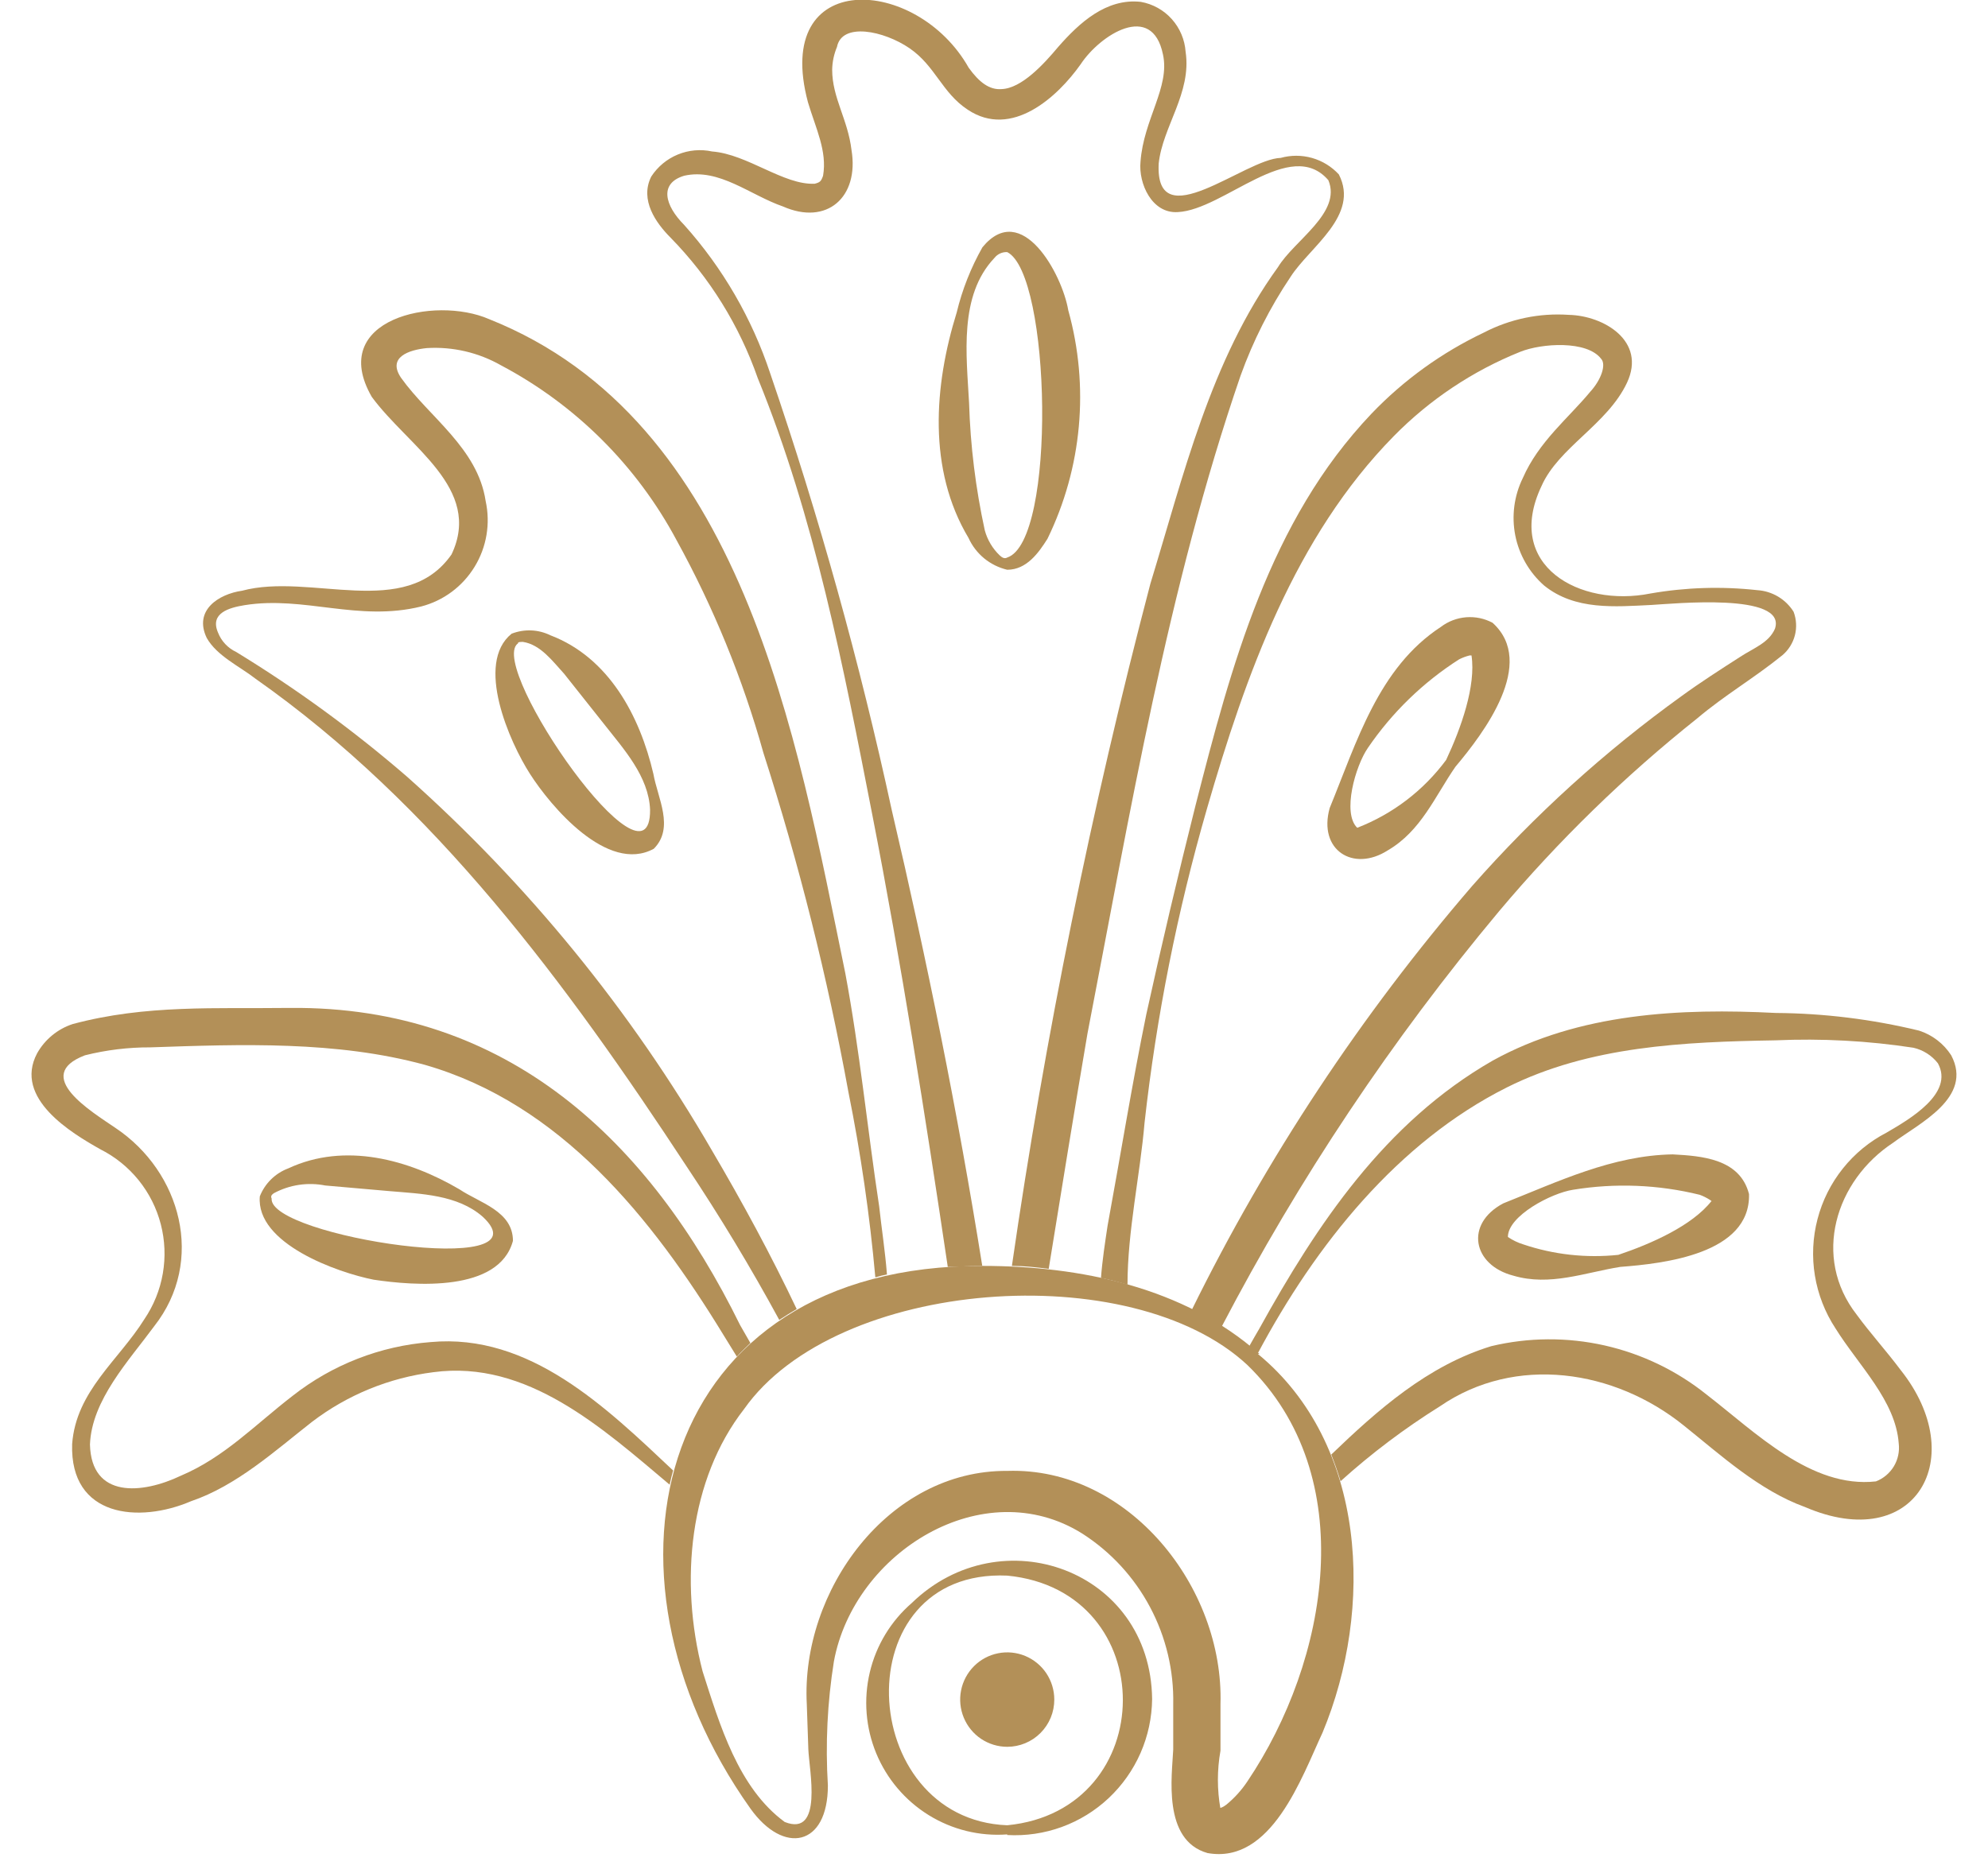 <svg width="52" height="49" viewBox="0 0 52 49" fill="none" xmlns="http://www.w3.org/2000/svg">
<path d="M35.02 4.563C34.83 4.358 34.588 4.209 34.32 4.133C34.052 4.057 33.768 4.056 33.5 4.131C32.563 4.156 30.207 6.24 30.308 4.278C30.41 3.312 31.174 2.433 31.012 1.355C30.99 1.038 30.863 0.737 30.651 0.5C30.439 0.263 30.154 0.105 29.842 0.049C28.935 -0.053 28.226 0.603 27.679 1.228C27.309 1.67 26.727 2.311 26.2 2.331C25.88 2.357 25.612 2.153 25.338 1.772C23.981 -0.637 20.191 -0.846 21.134 2.677C21.341 3.368 21.64 3.953 21.529 4.598C21.478 4.746 21.448 4.771 21.311 4.807C20.5 4.847 19.553 4.034 18.626 3.963C18.326 3.898 18.013 3.926 17.729 4.043C17.445 4.16 17.203 4.361 17.035 4.619C16.726 5.234 17.162 5.839 17.542 6.22C18.562 7.262 19.34 8.517 19.821 9.895C21.311 13.545 22.061 17.444 22.815 21.308C23.57 25.171 24.203 29.192 24.791 33.147C25.065 33.147 25.343 33.121 25.632 33.121H25.693C25.055 29.121 24.249 25.14 23.327 21.201C22.489 17.331 21.427 13.514 20.146 9.768C19.67 8.332 18.904 7.01 17.896 5.885C17.39 5.376 17.233 4.797 17.896 4.598C18.808 4.39 19.624 5.107 20.48 5.402C21.63 5.91 22.476 5.158 22.273 3.927C22.177 3.119 21.767 2.56 21.767 1.823C21.771 1.618 21.814 1.417 21.893 1.228C22.02 0.577 23.119 0.801 23.793 1.264C24.467 1.726 24.639 2.428 25.313 2.87C26.463 3.638 27.664 2.535 28.267 1.681C28.773 0.913 30.136 0.034 30.42 1.426C30.607 2.28 29.913 3.119 29.832 4.232C29.776 4.802 30.131 5.595 30.81 5.549C32.015 5.488 33.758 3.566 34.746 4.715C35.101 5.569 33.849 6.291 33.429 6.988C31.661 9.428 30.957 12.442 30.09 15.274C28.547 21.149 27.338 27.108 26.468 33.121C26.787 33.121 27.111 33.157 27.431 33.198C27.76 31.164 28.099 29.075 28.444 27.047C29.564 21.262 30.536 15.396 32.451 9.824C32.779 8.913 33.218 8.045 33.758 7.242C34.255 6.464 35.572 5.64 35.02 4.563Z" fill="#B39058"/>
<path d="M27.942 8.116C27.785 7.181 26.726 5.218 25.698 6.469C25.395 7.004 25.168 7.579 25.024 8.177C24.431 10.088 24.264 12.284 25.333 14.074C25.427 14.281 25.567 14.464 25.743 14.609C25.919 14.753 26.125 14.855 26.346 14.907C26.853 14.907 27.167 14.465 27.4 14.094C28.305 12.236 28.498 10.108 27.942 8.116ZM26.346 14.587C26.275 14.628 26.209 14.587 26.149 14.531C25.962 14.352 25.827 14.125 25.759 13.875C25.52 12.779 25.382 11.663 25.348 10.541C25.282 9.295 25.075 7.735 26.012 6.748C26.051 6.698 26.102 6.658 26.161 6.631C26.219 6.605 26.282 6.593 26.346 6.596C27.491 7.17 27.638 14.16 26.346 14.587Z" fill="#B39058"/>
<path d="M46.915 16.006C46.813 15.843 46.674 15.707 46.509 15.609C46.344 15.511 46.158 15.453 45.967 15.441C45.036 15.338 44.094 15.367 43.171 15.528C41.322 15.899 39.336 14.801 40.319 12.722C40.764 11.705 42.046 11.105 42.558 10.012C43.069 8.919 41.945 8.259 41.038 8.238C40.268 8.185 39.499 8.345 38.814 8.701C37.715 9.223 36.719 9.941 35.876 10.821C33.206 13.632 32.203 17.429 31.271 21.074C30.815 22.887 30.386 24.708 29.984 26.538C29.609 28.369 29.31 30.229 28.971 32.069C28.905 32.506 28.834 32.964 28.798 33.437C29.033 33.483 29.264 33.543 29.492 33.615C29.492 32.212 29.822 30.742 29.938 29.375C30.248 26.595 30.794 23.847 31.57 21.16C32.583 17.658 33.87 14.043 36.458 11.41C37.398 10.454 38.524 9.703 39.766 9.204C40.324 8.98 41.514 8.899 41.884 9.392C42.016 9.54 41.884 9.936 41.595 10.251C41.033 10.932 40.253 11.547 39.832 12.508C39.604 12.973 39.535 13.501 39.635 14.009C39.736 14.517 40.001 14.978 40.389 15.319C41.2 15.975 42.249 15.873 43.196 15.828C43.758 15.797 46.742 15.497 46.428 16.448C46.271 16.819 45.866 16.956 45.511 17.19C45.005 17.515 44.473 17.856 43.992 18.207C41.982 19.653 40.142 21.323 38.505 23.183C35.604 26.553 33.14 30.278 31.174 34.27C31.444 34.401 31.704 34.548 31.954 34.713C33.976 30.839 36.409 27.195 39.209 23.844C40.765 21.993 42.501 20.302 44.392 18.797C45.121 18.181 45.866 17.754 46.621 17.144C46.781 17.009 46.896 16.826 46.949 16.622C47.001 16.418 46.989 16.203 46.915 16.006Z" fill="#B39058"/>
<path d="M39.042 16.295C38.83 16.181 38.59 16.131 38.35 16.15C38.11 16.169 37.881 16.256 37.689 16.402C36.053 17.47 35.486 19.422 34.781 21.14C34.472 22.243 35.399 22.827 36.301 22.248C37.173 21.74 37.537 20.83 38.069 20.062C38.814 19.177 40.202 17.348 39.042 16.295ZM37.826 19.884C37.233 20.684 36.427 21.299 35.501 21.658C35.101 21.272 35.455 20.037 35.779 19.569C36.411 18.642 37.222 17.854 38.166 17.251C38.253 17.207 38.344 17.173 38.439 17.149H38.49C38.52 17.149 38.52 17.149 38.49 17.149C38.611 17.942 38.216 19.055 37.826 19.884Z" fill="#B39058"/>
<path d="M49.519 29.898C50.197 29.39 51.621 28.719 51.038 27.611C50.841 27.305 50.544 27.077 50.197 26.965C48.971 26.668 47.715 26.512 46.454 26.503C43.961 26.375 41.301 26.503 39.047 27.748C36.225 29.365 34.447 32.038 32.937 34.768C32.861 34.9 32.77 35.053 32.674 35.226L32.897 35.414C34.416 32.562 36.559 29.883 39.417 28.45C41.58 27.367 44.042 27.26 46.443 27.219C47.649 27.166 48.857 27.23 50.05 27.413C50.303 27.471 50.529 27.614 50.689 27.819C51.124 28.607 49.939 29.288 49.346 29.634C48.904 29.863 48.515 30.182 48.204 30.572C47.893 30.961 47.667 31.412 47.541 31.895C47.415 32.377 47.391 32.881 47.472 33.374C47.553 33.866 47.736 34.336 48.009 34.753C48.617 35.729 49.584 36.644 49.665 37.767C49.69 37.976 49.645 38.187 49.537 38.366C49.428 38.546 49.263 38.684 49.068 38.759C47.376 38.947 45.922 37.478 44.645 36.492C43.863 35.863 42.949 35.423 41.972 35.202C40.995 34.982 39.981 34.988 39.006 35.221C37.345 35.729 36.038 36.888 34.822 38.057C34.913 38.286 34.994 38.52 35.065 38.754C35.874 38.024 36.745 37.368 37.669 36.791C39.64 35.439 42.228 35.831 44.047 37.3C45.005 38.067 46.018 38.998 47.214 39.43C50.106 40.675 51.54 38.139 49.716 35.846C49.336 35.338 48.906 34.865 48.566 34.397C47.391 32.892 48.009 30.89 49.519 29.898Z" fill="#B39058"/>
<path d="M43.753 30.203C42.178 30.229 40.754 30.915 39.32 31.485C38.307 32.023 38.52 33.101 39.584 33.376C40.541 33.66 41.458 33.294 42.38 33.147C43.515 33.06 45.79 32.811 45.749 31.241C45.511 30.31 44.498 30.244 43.753 30.203ZM44.767 31.424C44.26 32.069 43.191 32.542 42.33 32.832C41.49 32.92 40.642 32.827 39.842 32.557C39.7 32.513 39.565 32.448 39.442 32.364C39.442 31.81 40.582 31.215 41.144 31.129C42.248 30.948 43.377 30.993 44.462 31.261C44.555 31.296 44.643 31.34 44.726 31.393L44.767 31.424C44.777 31.444 44.782 31.444 44.761 31.424H44.767Z" fill="#B39058"/>
<path d="M22.997 31.566C22.688 29.532 22.491 27.499 22.111 25.466C20.834 19.244 19.431 10.993 12.794 8.35C11.366 7.725 8.554 8.35 9.724 10.383C10.682 11.69 12.632 12.772 11.811 14.506C10.601 16.239 8.128 14.973 6.33 15.456C5.722 15.543 5.058 15.965 5.408 16.692C5.671 17.159 6.274 17.439 6.664 17.744C11.371 21.048 14.831 25.75 17.957 30.514C18.825 31.815 19.634 33.155 20.383 34.534C20.53 34.438 20.682 34.341 20.839 34.25C20.165 32.831 19.416 31.449 18.62 30.097C16.497 26.431 13.803 23.129 10.641 20.316C9.245 19.109 7.752 18.02 6.178 17.058C5.96 16.956 5.789 16.774 5.702 16.549C5.484 16.041 5.991 15.899 6.401 15.833C7.961 15.584 9.37 16.275 11.016 15.868C11.599 15.717 12.1 15.344 12.414 14.829C12.729 14.315 12.832 13.698 12.703 13.108C12.495 11.725 11.224 10.912 10.494 9.89C10.119 9.346 10.697 9.153 11.168 9.107C11.845 9.066 12.519 9.224 13.108 9.56C15.058 10.592 16.656 12.185 17.698 14.135C18.666 15.894 19.428 17.761 19.968 19.696C20.901 22.603 21.644 25.567 22.192 28.572C22.515 30.174 22.75 31.793 22.896 33.421C22.996 33.39 23.097 33.364 23.2 33.345C23.154 32.745 23.058 32.13 22.997 31.566Z" fill="#B39058"/>
<path d="M17.091 20.25C16.736 18.725 15.92 17.2 14.395 16.621C14.238 16.544 14.067 16.501 13.893 16.494C13.719 16.487 13.545 16.517 13.382 16.58C12.42 17.358 13.326 19.412 13.864 20.25C14.4 21.089 15.89 22.868 17.101 22.207C17.648 21.658 17.202 20.881 17.091 20.25ZM13.544 16.844C13.544 16.783 13.63 16.799 13.676 16.794C14.142 16.865 14.456 17.302 14.755 17.627L15.804 18.949C16.31 19.595 16.969 20.311 17.004 21.186C17.025 23.595 12.774 17.495 13.534 16.844H13.544Z" fill="#B39058"/>
<path d="M19.36 34.672C16.989 29.853 13.281 26.32 7.591 26.371C5.651 26.396 3.817 26.279 1.902 26.793C1.507 26.922 1.174 27.196 0.97 27.56C0.347 28.739 1.877 29.649 2.627 30.071C3.014 30.266 3.355 30.542 3.628 30.88C3.9 31.218 4.097 31.61 4.206 32.031C4.315 32.452 4.333 32.891 4.259 33.319C4.185 33.748 4.02 34.155 3.777 34.514C3.108 35.587 1.988 36.395 1.887 37.783C1.826 39.699 3.635 39.862 4.998 39.277C6.193 38.871 7.196 37.956 8.159 37.203C9.084 36.496 10.181 36.047 11.335 35.902C13.787 35.572 15.753 37.361 17.516 38.845C17.541 38.718 17.572 38.596 17.607 38.474C15.859 36.827 13.858 34.875 11.264 35.114C9.948 35.215 8.691 35.705 7.652 36.522C6.669 37.28 5.869 38.129 4.729 38.611C3.716 39.094 2.389 39.211 2.353 37.793C2.399 36.629 3.366 35.607 4.035 34.697C5.372 32.994 4.739 30.661 3.022 29.512C2.399 29.085 0.828 28.145 2.221 27.611C2.78 27.471 3.353 27.401 3.929 27.403C6.315 27.321 8.802 27.23 11.112 27.86C14.659 28.877 17.055 31.866 18.929 34.936L19.274 35.495C19.385 35.373 19.507 35.256 19.628 35.139L19.36 34.672Z" fill="#B39058"/>
<path d="M12.019 31.118C10.687 30.336 9.02 29.878 7.541 30.569C7.372 30.632 7.219 30.73 7.091 30.856C6.962 30.982 6.862 31.134 6.796 31.301C6.689 32.537 8.822 33.294 9.775 33.482C10.834 33.64 13.053 33.818 13.417 32.465C13.417 31.688 12.551 31.474 12.019 31.118ZM7.105 31.357C7.075 31.296 7.105 31.261 7.161 31.22C7.573 30.998 8.049 30.926 8.508 31.017L10.185 31.164C11.006 31.235 11.968 31.256 12.627 31.835C14.385 33.472 7.019 32.354 7.105 31.357Z" fill="#B39058"/>
<path d="M26.346 47.995C25.625 48.048 24.906 47.871 24.291 47.49C23.676 47.109 23.196 46.543 22.919 45.873C22.643 45.203 22.584 44.462 22.751 43.756C22.917 43.05 23.302 42.415 23.849 41.941C26.184 39.674 30.095 41.077 30.136 44.452C30.131 44.939 30.028 45.42 29.833 45.865C29.637 46.311 29.354 46.712 29 47.045C28.646 47.378 28.228 47.635 27.772 47.801C27.316 47.967 26.831 48.038 26.346 48.011V47.995ZM26.346 47.756C30.358 47.365 30.399 41.616 26.346 41.224C22.065 41.036 22.379 47.599 26.346 47.756Z" fill="#B39058"/>
<path d="M26.346 45.703C26.103 45.703 25.865 45.63 25.662 45.495C25.46 45.359 25.302 45.166 25.209 44.94C25.116 44.714 25.091 44.466 25.139 44.227C25.186 43.987 25.304 43.767 25.476 43.594C25.648 43.421 25.867 43.304 26.106 43.256C26.345 43.208 26.593 43.233 26.817 43.326C27.042 43.42 27.235 43.578 27.37 43.781C27.505 43.984 27.577 44.223 27.577 44.467C27.577 44.63 27.546 44.79 27.484 44.94C27.422 45.09 27.331 45.226 27.217 45.341C27.102 45.456 26.967 45.547 26.817 45.609C26.668 45.671 26.508 45.703 26.346 45.703Z" fill="#B39058"/>
<path d="M32.633 35.719C29.594 32.877 21.873 33.441 19.462 36.868C18.033 38.703 17.765 41.367 18.378 43.73C18.823 45.118 19.31 46.78 20.526 47.67C21.539 48.072 21.164 46.303 21.144 45.774L21.103 44.584C20.946 41.631 23.231 38.459 26.352 38.484C29.528 38.383 32.016 41.534 31.924 44.584V45.804C31.834 46.309 31.834 46.825 31.924 47.329C31.818 47.273 31.889 47.365 32.076 47.218C32.29 47.043 32.476 46.837 32.628 46.608C34.751 43.456 35.612 38.611 32.628 35.714L32.633 35.719ZM32.902 35.424C35.759 37.773 35.942 42.099 34.594 45.331C34.047 46.501 33.257 48.783 31.585 48.483C30.399 48.148 30.658 46.45 30.688 45.774V44.594C30.707 43.708 30.498 42.831 30.082 42.049C29.666 41.266 29.057 40.604 28.312 40.126C25.729 38.505 22.339 40.604 21.812 43.471C21.641 44.543 21.588 45.631 21.655 46.714C21.655 48.316 20.495 48.534 19.629 47.319C15.211 41.102 17.197 33.086 25.708 33.121C28.241 33.121 30.972 33.675 32.943 35.424H32.902Z" fill="#B39058"/>
</svg>
